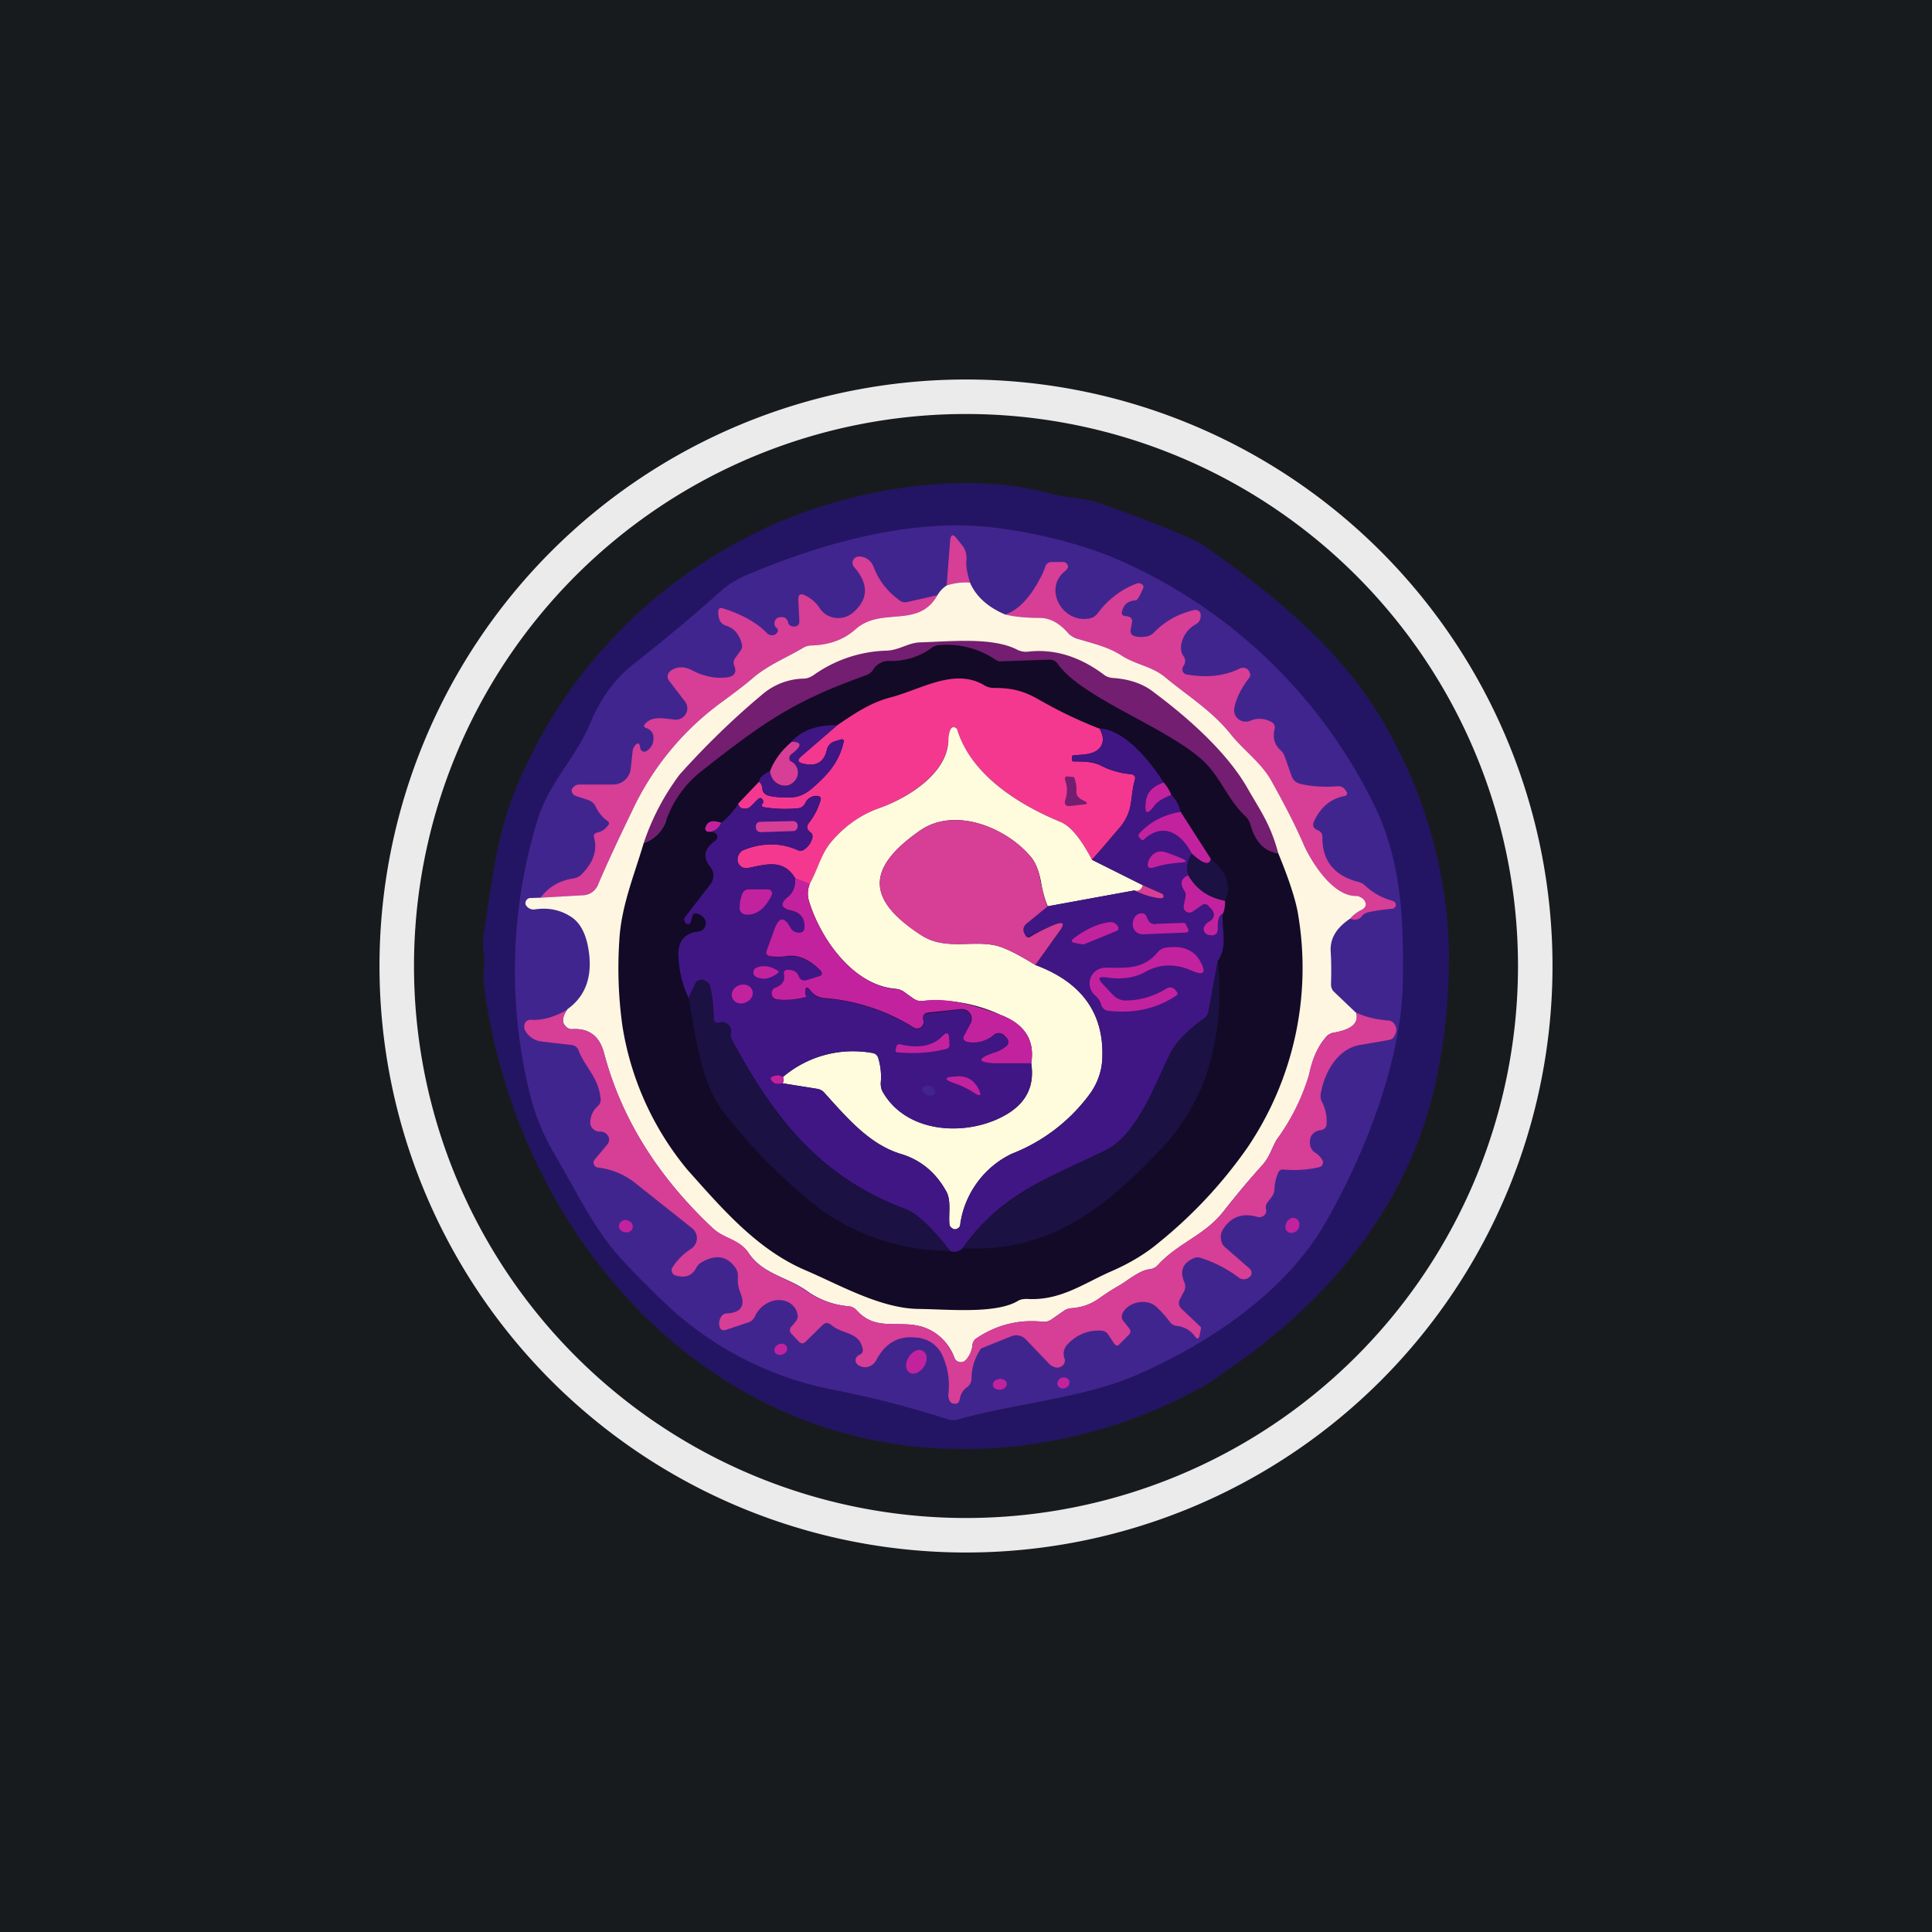 <!-- by TradingView --><svg width="56" height="56" viewBox="0 0 56 56" xmlns="http://www.w3.org/2000/svg"><path fill="#181B1E" d="M0 0h56v56H0z"/><path d="M40.43 21.54A13.6 13.6 0 0 1 42 27.66c0 1.21-.11 2.38-.34 3.5-.71 3.56-2.99 6.4-5.89 8.42-.47.33-.76.53-.89.6A14.27 14.27 0 0 1 28.02 42c-7.55.07-12.98-6.2-13.97-13.28a2.9 2.9 0 0 1-.02-.69c.03-.3-.06-.6-.02-.9.23-1.4.36-2.82.9-4.16a14.24 14.24 0 0 1 6.54-7.29c2.44-1.35 6.17-2.16 9.06-1.36.47.13.93.1 1.4.28 1.75.62 2.78 1.05 3.1 1.29 2.2 1.58 4.16 3.17 5.42 5.65Z" fill="#231563"/><path d="M39.97 23.63c.67 1.58.72 3.16.69 4.88-.04 2.21-1.07 4.89-2.23 6.91-1.13 2-3.35 3.5-5.45 4.42-1.57.69-3.49.82-5.2 1.3a.5.5 0 0 1-.3 0 29.1 29.1 0 0 0-3.19-.83 9.81 9.81 0 0 1-4.9-2.43c-.44-.41-.87-.84-1.29-1.29-.87-.91-1.4-2.08-2.04-3.16a6.47 6.47 0 0 1-.72-1.8 14.9 14.9 0 0 1 .24-7.86c.32-1.07 1.12-1.82 1.53-2.81.31-.74.74-1.32 1.29-1.74a50.8 50.8 0 0 0 2.51-2.1c.2-.18.44-.32.68-.43 2.2-.94 4.87-1.7 7.28-1.39 1.17.15 2.25.42 3.25.8a14.88 14.88 0 0 1 7.85 7.53Z" fill="#41258E"/><path d="M28.12 16.9a1.36 1.36 0 0 0-.68.07l.1-1.3c.02-.19.09-.2.2-.05l.16.2a.6.6 0 0 1 .11.43c-.01.16.02.37.11.64Zm-.94.35c-.55.98-1.63.32-2.38 1a2 2 0 0 1-1.3.46.49.49 0 0 0-.24.08c-.51.3-1.03.5-1.48.9-.25.21-.52.42-.83.64a8.19 8.19 0 0 0-2.63 3.18c-.35.71-.68 1.42-.98 2.12-.08.2-.24.3-.45.32l-1.22.07c.23-.31.55-.5.96-.56a.4.4 0 0 0 .23-.12c.34-.34.46-.7.36-1.06-.02-.08.01-.13.1-.15a.5.5 0 0 0 .3-.2c.05-.05.04-.1-.02-.14-.14-.1-.25-.24-.33-.4a.36.36 0 0 0-.22-.2l-.36-.12a.17.17 0 0 1-.12-.15c0-.03.01-.06.03-.08.05-.07.11-.1.2-.1h.96a.5.5 0 0 0 .34-.12.5.5 0 0 0 .18-.32l.06-.55c.01-.05.03-.1.06-.13.04-.06.08-.08.12-.06l.02.03.02.1a.12.12 0 0 0 .07.09.12.12 0 0 0 .11-.01c.15-.1.21-.23.2-.4a.26.26 0 0 0-.09-.2.33.33 0 0 0-.1-.06c-.1-.03-.1-.08-.04-.14.22-.24.58-.13.87-.11a.33.33 0 0 0 .3-.17.32.32 0 0 0-.02-.35l-.46-.6a.2.2 0 0 1 .02-.28c.19-.16.44-.14.64-.03.35.18.7.25 1.04.2.2-.04.26-.15.18-.34a.23.23 0 0 1 .04-.23l.14-.19a.23.23 0 0 0 .04-.21c-.07-.28-.23-.46-.47-.53a.28.28 0 0 1-.18-.18.63.63 0 0 1-.03-.24c.01-.07.05-.1.12-.08.55.17.99.41 1.3.73a.2.2 0 0 0 .23.03.15.15 0 0 0 .06-.06c.03-.05.02-.1-.02-.13a.16.16 0 0 1-.06-.16c.02-.11.1-.16.22-.15.09 0 .14.05.17.14.02.1.09.13.2.13a.16.16 0 0 0 .1-.05.15.15 0 0 0 .03-.1l-.03-.63c0-.15.06-.19.2-.12a1 1 0 0 1 .42.37.64.64 0 0 0 .45.28.66.66 0 0 0 .51-.15c.45-.38.47-.83.04-1.32a.18.18 0 0 1 .04-.28.2.2 0 0 1 .1-.03c.2 0 .36.13.43.32.15.39.4.7.74.95.07.05.14.07.23.05l.88-.2Zm11.95 9.38c.1-.1.21-.2.36-.27.08-.04.1-.1.09-.2-.02-.07-.08-.13-.18-.17a.24.24 0 0 0-.1-.02c-.66 0-1.26-.94-1.5-1.46a20.4 20.4 0 0 0-.98-1.92c-.3-.5-.78-.85-1.15-1.31-.54-.68-1.25-1.11-1.91-1.66-.38-.31-.83-.35-1.24-.6-.41-.28-.86-.37-1.33-.52a.46.46 0 0 1-.2-.13c-.28-.3-.56-.46-.85-.46-.38 0-.72-.03-1-.1.36-.12.7-.46 1-1.03.07-.12.12-.24.16-.36.03-.09.1-.13.19-.13h.33c.03 0 .06.01.08.03a.13.13 0 0 1 .05.14l-.05.07c-.68.5-.13 1.53.66 1.4a.4.4 0 0 0 .27-.17 2.5 2.5 0 0 1 1.1-.84c.05-.02.1-.02.14 0 .07.03.09.08.06.14-.1.23-.17.34-.2.34-.22.01-.35.11-.4.3-.04.1 0 .15.1.16a.2.2 0 0 1 .1.02c.07.03.1.09.08.17l-.04.21c-.01.1.03.15.12.18.1.03.22.03.33.01a.37.37 0 0 0 .22-.11c.32-.33.71-.55 1.18-.66.03 0 .08 0 .11.02.04.02.06.05.07.1a.3.3 0 0 1 0 .09.26.26 0 0 1-.13.2.84.84 0 0 0-.44.65c0 .1.01.19.07.27.07.1.07.2 0 .3a.15.15 0 0 0 .03.21.1.1 0 0 0 .07.03c.56.1 1.07.05 1.51-.16a.23.23 0 0 1 .24 0 .2.2 0 0 1 .06.08c.04.07.04.14-.02.2-.2.27-.35.54-.41.84a.33.33 0 0 0 .11.33.34.34 0 0 0 .35.05.7.7 0 0 1 .6.03c.1.05.13.13.1.23-.05.24 0 .43.17.59.07.06.11.13.14.22l.19.54a.34.34 0 0 0 .25.22c.34.08.7.1 1.08.07.05 0 .1 0 .14.03.04.02.07.05.1.1l.03.05a.07.07 0 0 1 0 .06l-.02.02-.03.02c-.4.07-.7.31-.9.73-.06.13-.02.22.12.27.08.04.12.1.12.18-.01.69.33 1.12 1.03 1.31.09.02.16.06.22.12.22.2.48.35.78.43.06.02.1.06.1.12a.1.1 0 0 1-.04.08.1.1 0 0 1-.07.03c-.22.02-.45.05-.68.1a.32.32 0 0 0-.2.12c-.07.1-.19.12-.34.07Z" fill="#D73E96"/><path d="M28.12 16.9c.18.4.52.7 1.01.91.29.07.63.1 1.01.1.29 0 .57.15.84.46.06.06.13.1.2.13.48.15.93.24 1.34.51.41.26.86.3 1.24.61.66.55 1.37.98 1.91 1.66.37.46.85.8 1.15 1.3.36.64.7 1.28.98 1.93.24.52.84 1.46 1.5 1.46.04 0 .07 0 .1.02.1.04.16.1.18.18.02.08-.01.14-.09.19-.15.07-.27.17-.36.27-.34.23-.58.52-.56.94.02.31.02.63.01.96 0 .09.03.17.1.23l.63.6c.08.3-.13.48-.64.57a.37.37 0 0 0-.21.1c-.24.26-.41.63-.51 1.12a6.18 6.18 0 0 1-.87 1.78c-.21.27-.23.54-.48.83-.4.44-.78.9-1.15 1.37-.54.68-1.3.9-1.89 1.54a.38.38 0 0 1-.24.12c-.3.03-.67.36-.93.5-.19.11-.37.23-.54.35-.24.17-.5.26-.81.28a.44.44 0 0 0-.21.08l-.36.25a.37.37 0 0 1-.26.06c-.7-.07-1.33.1-1.9.48-.07.04-.1.1-.12.17a.78.78 0 0 1-.2.47.19.19 0 0 1-.18.05.19.19 0 0 1-.14-.11 1.46 1.46 0 0 0-.9-.9c-.7-.23-1.36.14-1.93-.48a.4.4 0 0 0-.26-.13 2.4 2.4 0 0 1-1.2-.45c-.57-.4-1.27-.48-1.68-1.09-.27-.4-.7-.4-1.04-.72-1.6-1.5-2.66-3.2-3.15-5.07-.13-.5-.44-.73-.92-.7a.24.24 0 0 1-.2-.09c-.11-.11-.09-.28.06-.49.56-.4.76-1.03.58-1.88-.09-.39-.25-.66-.5-.81-.3-.19-.65-.26-1.03-.2a.26.26 0 0 1-.24-.1.13.13 0 0 1-.03-.07.14.14 0 0 1 .03-.1.14.14 0 0 1 .1-.06l.31-.01 1.22-.07a.49.49 0 0 0 .45-.32c.3-.7.63-1.4.98-2.12a8.19 8.19 0 0 1 2.63-3.18c.3-.22.58-.43.83-.64.45-.4.97-.6 1.48-.9a.49.49 0 0 1 .24-.08c.53-.01.96-.17 1.3-.47.75-.67 1.83 0 2.38-1a.82.82 0 0 1 .26-.27c.24-.08.47-.1.68-.08Z" fill="#FEF6E0"/><path d="M16.45 29.25c-.15.21-.17.38-.07.5.06.06.13.09.21.08.48-.03.79.2.92.7.5 1.87 1.54 3.56 3.15 5.07.34.31.77.31 1.04.72.4.61 1.11.7 1.67 1.1.37.26.77.4 1.21.44.1 0 .2.05.26.13.57.62 1.23.25 1.93.48.41.14.72.44.9.9a.18.18 0 0 0 .14.11.2.2 0 0 0 .17-.05.7.7 0 0 0 .21-.47.25.25 0 0 1 .11-.17 2.84 2.84 0 0 1 1.91-.48c.1.01.18-.01.26-.06l.36-.25a.44.44 0 0 1 .2-.08c.32-.02.58-.11.82-.28.17-.12.35-.24.54-.35.26-.14.63-.47.93-.5.1-.01.18-.05.24-.12.59-.65 1.35-.86 1.89-1.54.37-.47.75-.93 1.15-1.37.25-.29.27-.56.48-.83a6.17 6.17 0 0 0 .86-1.78c.1-.5.28-.86.52-1.11.06-.06.13-.1.21-.11.51-.09.72-.28.64-.58.27.13.58.2.92.23.09 0 .16.05.2.12.06.1.06.2 0 .3a.21.21 0 0 1-.15.14 53 53 0 0 1-.87.15c-.67.12-1.04.85-1.13 1.43-.01.07 0 .14.03.2.11.22.16.44.14.67a.17.17 0 0 1-.14.16c-.25.04-.36.17-.34.41.01.1.06.19.15.25.08.05.15.12.2.2a.14.14 0 0 1 .02.13.14.14 0 0 1-.1.09c-.33.08-.68.1-1.04.07-.03 0-.06 0-.09.02a.15.15 0 0 0-.06.07 1.3 1.3 0 0 0-.11.49c0 .07-.03.14-.07.2l-.13.17a.25.25 0 0 0-.04.22c.01.06 0 .1-.05.15a.21.21 0 0 1-.21.05c-.43-.12-.77 0-1 .38a.4.4 0 0 0-.05.27c.01.1.06.19.14.25l.69.6a.17.17 0 0 1 .04.2.17.17 0 0 1-.05.05.25.25 0 0 1-.17.06.2.2 0 0 1-.12-.04 3.7 3.7 0 0 0-1.12-.58.27.27 0 0 0-.2.01c-.32.14-.41.37-.27.7a.3.3 0 0 1 0 .24l-.14.27a.22.22 0 0 0 .05.25l.55.52a.07.07 0 0 1 .02.06l-.04.2c-.02.1-.06.12-.13.03a.74.74 0 0 0-.54-.31.26.26 0 0 1-.18-.1 3.2 3.2 0 0 0-.39-.44c-.28-.27-.8-.16-.98.15-.05.1-.05.18.02.26l.15.19c.06.07.06.14 0 .2l-.27.27c-.05.06-.1.05-.15-.01l-.18-.27a.25.25 0 0 0-.2-.11 1.2 1.2 0 0 0-.96.38.39.39 0 0 0-.1.44c.02.05 0 .1-.03.16a.23.23 0 0 1-.25.08.37.37 0 0 1-.17-.1l-.67-.7a.38.38 0 0 0-.42-.1l-.82.33a.15.15 0 0 0-.08.05c-.17.26-.26.55-.26.85a.32.32 0 0 1-.13.25.5.5 0 0 0-.21.34c-.02.12-.09.16-.2.13a.14.14 0 0 1-.1-.09.36.36 0 0 1-.03-.18c.04-.36 0-.7-.14-1.04a.89.89 0 0 0-.8-.6c-.5-.06-.9.16-1.16.67a.36.36 0 0 1-.16.15c-.11.06-.23.05-.35-.02-.07-.05-.1-.11-.07-.2a.2.2 0 0 1 .1-.1.14.14 0 0 0 .1-.14c-.08-.54-.59-.44-.92-.73-.09-.07-.17-.07-.25.01l-.5.49c-.06.05-.11.05-.17 0l-.23-.24a.15.15 0 0 1 0-.21c.13-.13.2-.24.18-.32a.48.48 0 0 0-.08-.22.52.52 0 0 0-.18-.16.63.63 0 0 0-.5-.03.82.82 0 0 0-.48.44.31.31 0 0 1-.19.17l-.66.22c-.09.02-.14 0-.17-.09a.34.34 0 0 1 .03-.27c.04-.08.1-.12.2-.12.4-.03.52-.23.37-.6a.99.99 0 0 1-.07-.47c0-.1-.02-.17-.07-.25-.24-.34-.56-.4-.97-.17a.39.39 0 0 0-.17.17c-.12.23-.31.3-.6.22a.17.17 0 0 1-.1-.09.15.15 0 0 1 .01-.14c.14-.22.32-.4.54-.54a.38.38 0 0 0 .17-.29.37.37 0 0 0-.14-.31l-1.61-1.28a2.14 2.14 0 0 0-1.13-.48.14.14 0 0 1-.1-.08.13.13 0 0 1 .01-.14l.36-.43c.09-.11.09-.22-.01-.32a.24.24 0 0 0-.19-.07.26.26 0 0 1-.18-.06.25.25 0 0 1-.1-.18.63.63 0 0 1 .22-.5.24.24 0 0 0 .08-.21c-.07-.64-.43-.88-.64-1.4a.23.23 0 0 0-.2-.16l-.86-.1a.62.62 0 0 1-.47-.29.25.25 0 0 1-.03-.23.18.18 0 0 1 .18-.11c.33.02.69-.08 1.06-.3Z" fill="#D73E96"/><path d="M37.36 35.35a.18.18 0 0 1 .3.1c.01.15-.04.24-.18.28a.17.17 0 0 1-.2-.08.16.16 0 0 1-.02-.08c0-.1.04-.17.1-.22Zm-19.33.04c.09-.05.17-.03.26.04a.17.17 0 0 1 .05.13.16.16 0 0 1-.06.12c-.06.05-.14.05-.22.02a.18.18 0 0 1-.12-.15.17.17 0 0 1 .1-.16Zm4.67 3.86c.1-.04.14-.14.1-.22-.03-.08-.14-.1-.23-.06-.1.04-.15.14-.11.22.03.08.14.1.24.06Zm3.64.09c-.11.17-.1.37.03.45.12.07.3-.01.42-.19.1-.17.09-.37-.04-.44-.12-.08-.3 0-.41.18Zm2.66.94c.1-.01.19-.09.18-.17 0-.09-.1-.15-.21-.14-.11.01-.2.09-.19.17 0 .09.1.15.21.14Zm1.88-.05c.1-.04.14-.13.11-.21-.03-.08-.13-.11-.23-.08-.09.04-.13.14-.1.21.03.08.13.12.22.08Z" fill="#C3229E"/><path d="M37.05 24.73c-4.87-.39-12.15-2.28-17.75-.93a.97.97 0 0 1-.64.63 7 7 0 0 1 1.04-1.98c.79-.88 1.6-1.66 2.43-2.35a1.9 1.9 0 0 1 1.16-.43c.1 0 .2-.04.29-.1a3.83 3.83 0 0 1 2.09-.71c.37 0 .63-.22.98-.24.84-.02 2.12-.17 2.85.22.09.04.19.06.29.05.75-.09 1.49.13 2.2.66.07.06.16.09.25.1.49.03.9.17 1.21.42.94.7 2.09 1.7 2.7 2.76.37.65.68 1.06.9 1.9Z" fill="#731E70"/><path d="M37.05 24.73c.33.8.52 1.4.58 1.8a9.29 9.29 0 0 1-1.47 6.73A13.4 13.4 0 0 1 33.61 36c-.4.34-.87.62-1.4.85-.8.35-1.48.86-2.44.8-.1 0-.19.01-.27.06-.64.38-2.01.24-2.87.23-1.1-.01-2.3-.7-3.28-1.12-1.41-.6-2.43-1.8-3.43-2.92a8.63 8.63 0 0 1-1.88-4.17 12.1 12.1 0 0 1-.09-2.45c.05-1 .43-1.9.71-2.85a1 1 0 0 0 .64-.63c.21-.59.55-1.06 1.01-1.43 1.9-1.5 2.74-2.06 4.8-2.8a.38.38 0 0 0 .2-.16.53.53 0 0 1 .5-.25 2 2 0 0 0 1.21-.39.4.4 0 0 1 .2-.07 2.5 2.5 0 0 1 1.66.44c.04.02.1.04.14.03l1.4-.05c.1 0 .18.04.23.11.68.99 3.13 1.83 4.2 2.8.53.48.72 1.14 1.26 1.64.06.06.1.13.13.22.15.53.42.8.81.84Z" fill="#120A27"/><path d="M31.87 21.12c.1.18.13.34.05.5-.15.26-.51.25-.78.27-.05 0-.07.03-.07.07v.07c0 .02.01.03.04.04.26 0 .53 0 .78.11.26.14.56.23.88.26.11.01.16.07.12.18-.14.52-.03.86-.41 1.34-.26.3-.53.63-.83.96-.32-.61-.62-.98-.92-1.1-1.26-.52-2.6-1.4-2.98-2.66a.12.12 0 0 0-.09-.08c-.09-.02-.14.08-.17.3v.03c0 1-1.2 1.73-2.02 2.02-.53.19-1 .52-1.4 1-.28.35-.36.78-.6 1.2l-.42-.17c-.34-.58-.86-.4-1.37-.3a.25.25 0 0 1-.22-.06.24.24 0 0 1-.08-.22.3.3 0 0 1 .22-.26c.54-.2 1.05-.19 1.52.02.06.03.12.03.18-.01.13-.09.21-.2.25-.36 0-.05 0-.1-.04-.13l-.06-.05c-.07-.07-.07-.15-.01-.23.16-.2.27-.42.34-.65.03-.09 0-.13-.1-.14a.35.35 0 0 0-.34.21.25.25 0 0 1-.22.15 3.8 3.8 0 0 1-.96-.03c-.09-.01-.1-.05-.05-.12.02-.02.02-.04 0-.08-.03-.08-.08-.09-.15-.02l-.2.2a.24.24 0 0 1-.18.06c-.1 0-.15-.04-.19-.14l.61-.64c.05.03.09.1.1.2 0 .1.07.17.17.2.19.05.42.06.68.05.2 0 .4-.1.6-.27.44-.38.77-.75.9-1.32.02-.08-.01-.1-.09-.08l-.17.05a.33.33 0 0 0-.22.23c-.08.38-.32.51-.71.41-.14-.04-.15-.1-.05-.2l1.06-.91c.5-.34.97-.66 1.56-.81.87-.23 1.82-.85 2.68-.36.09.06.19.09.3.09.48 0 .83.07 1.27.32.57.33 1.17.62 1.79.86Z" fill="#F43890"/><path d="m24.27 21.02-1.06.92c-.1.09-.09.15.05.19.39.1.63-.03.71-.4a.32.32 0 0 1 .22-.24l.17-.05c.08-.03.1 0 .09.08-.13.57-.46.94-.9 1.32a.97.97 0 0 1-.6.27c-.26.01-.5 0-.68-.05a.22.22 0 0 1-.17-.2c-.01-.1-.05-.17-.1-.2.01-.12.12-.22.32-.31.02.4.5.57.73.27a.38.38 0 0 0 .07-.3.36.36 0 0 0-.19-.25.08.08 0 0 1-.04-.05.14.14 0 0 1 .05-.16c.3-.23.31-.35 0-.36.3-.33.74-.49 1.33-.48Z" fill="#401684"/><path d="m31.65 24.92 1.48.74c-.05.14-.14.2-.25.15l-2.51.46c-.1-.24-.16-.48-.2-.73-.06-.3-.15-.53-.28-.69-.69-.84-2.2-1.49-3.23-.77-1.56 1.09-1.54 2 .04 3.02.7.46 1.47.14 2.18.31.25.06.63.25 1.13.56 1.36.5 2 1.42 1.94 2.73a1.8 1.8 0 0 1-.34.98 5.1 5.1 0 0 1-2.28 1.76 2.7 2.7 0 0 0-1.5 2.05c0 .06-.03.1-.1.13a.14.14 0 0 1-.1 0 .18.18 0 0 1-.08-.06.17.17 0 0 1-.03-.08c-.03-.3.06-.7-.1-.96-.3-.54-.74-.9-1.3-1.07-.88-.26-1.5-.97-2.22-1.77a.35.35 0 0 0-.21-.12l-1-.16c.03-.08.03-.14 0-.18a3.14 3.14 0 0 1 2.59-.7c.1.01.16.07.18.16.07.23.09.47.07.7 0 .1.01.2.07.29.72 1.22 2.52 1.28 3.61.61.55-.34.78-.82.68-1.46.11-.66-.18-1.13-.88-1.4a4.53 4.53 0 0 0-2.24-.41c-.11.02-.2 0-.3-.07l-.25-.18a.5.5 0 0 0-.26-.1c-1.24-.1-2.18-1.46-2.51-2.54a.75.75 0 0 1 .02-.5c.23-.41.32-.84.6-1.19.4-.48.87-.81 1.4-1 .83-.29 2.03-1.02 2.02-2.02v-.03c.03-.22.08-.32.17-.3.05.01.08.04.09.08.39 1.27 1.72 2.14 2.98 2.66.3.12.6.49.92 1.1Z" fill="#FFFBDD"/><path d="M33.73 22.68c-.31.1-.49.3-.52.55-.04.37.04.4.26.1.08-.1.24-.2.48-.29.14.14.23.3.27.5a2.09 2.09 0 0 0-1.21.64.1.1 0 0 0 0 .07l.02.03.06.06c.02.02.03.02.05 0 .55-.52 1.1-.21 1.41.4a.72.72 0 0 0-.1.63c-.22.1-.26.24-.12.45.03.06.04.12.03.18l-.05.26a.16.16 0 0 0 .07.16.17.17 0 0 0 .18 0l.29-.19a.12.12 0 0 1 .08-.02c.03 0 .06.01.08.03l.11.12a.21.21 0 0 1 .06.18.21.21 0 0 1-.11.16c-.1.05-.16.12-.17.22-.01.11.05.18.19.19.15 0 .22-.06.21-.19 0-.26.04-.4.14-.43-.03.47.15.95-.14 1.36l-.27 1.47a.3.3 0 0 1-.12.2c-.5.35-.85.71-1.02 1.08-.44.91-.95 2.3-1.84 2.74-1.62.8-3 1.22-4.15 2.84-.1.1-.22.13-.36.08-.53-.68-.97-1.1-1.31-1.22-2.5-.94-3.83-2.69-5.03-4.93a.24.24 0 0 1-.02-.17.25.25 0 0 0-.1-.26.24.24 0 0 0-.25-.03.11.11 0 0 1-.1-.02.11.11 0 0 1-.05-.08c0-.33-.03-.64-.1-.95a.22.22 0 0 0-.09-.14.3.3 0 0 0-.15-.06c-.08 0-.14.03-.18.1l-.2.43a3.1 3.1 0 0 1-.29-1.13c-.05-.48.14-.75.58-.8a.23.23 0 0 0 .18-.13.23.23 0 0 0 0-.22.34.34 0 0 0-.24-.17c-.06-.01-.1.01-.12.07l-.05.19-.03.03a.07.07 0 0 1-.04.02c-.06 0-.1-.04-.12-.13a.09.09 0 0 1 .02-.07l.74-.96a.4.4 0 0 0 0-.5c-.23-.28-.18-.53.14-.76a.14.14 0 0 0 .06-.14.14.14 0 0 0-.04-.07.15.15 0 0 0-.08-.04h-.07a.4.4 0 0 0 .3-.27c.17-.12.33-.3.5-.55.03.1.09.14.18.14.07 0 .13-.02.18-.07l.2-.2c.07-.06.12-.05.16.03v.08c-.06.07-.05.1.04.12.3.05.62.06.96.03.1-.01.17-.06.22-.15a.35.35 0 0 1 .34-.2c.1 0 .13.04.1.13-.07.23-.18.45-.34.65-.06.08-.06.16.01.23l.05.05c.04.04.06.08.05.13a.55.55 0 0 1-.25.36.18.18 0 0 1-.18.01 1.93 1.93 0 0 0-1.52-.02.3.3 0 0 0-.22.26.24.24 0 0 0 .08.22.25.25 0 0 0 .22.06c.51-.1 1.03-.28 1.37.3.01.24-.05.41-.2.53-.26.2-.23.35.11.42.24.05.36.2.36.46 0 .13-.07.19-.2.17a.29.29 0 0 1-.22-.16c-.17-.3-.31-.29-.44.03l-.24.66c-.03.08 0 .13.08.14.18.04.35.04.52.01.37-.05.7.16.94.4.1.1.08.17-.06.2l-.32.1c-.11.03-.19 0-.23-.12-.05-.13-.16-.19-.33-.18-.08 0-.11.05-.1.12.04.19-.04.32-.23.38a.19.19 0 0 0-.1.08.18.18 0 0 0 .03.23c.03.03.07.05.11.05a2.49 2.49 0 0 0 .84-.08v-.02a.21.21 0 0 1-.03-.1c0-.17.05-.19.15-.06.1.14.24.21.42.22.9.07 1.76.35 2.57.85.09.05.17.04.24-.03.05-.05.06-.11.04-.19-.03-.12.02-.19.15-.2l.93-.11a.3.3 0 0 1 .27.12.28.28 0 0 1 .02.28l-.18.38c-.05.1-.02.15.09.16a.9.9 0 0 0 .76-.2c.04-.03.1-.05.15-.05.06 0 .11.03.15.06l.07.06a.17.17 0 0 1 .06.13.17.17 0 0 1-.07.13c-.11.08-.23.15-.37.2-.48.16-.47.26.04.28h1.06c.1.65-.13 1.13-.68 1.47-1.1.67-2.89.62-3.61-.61a.47.47 0 0 1-.07-.29c.02-.23 0-.47-.07-.7a.21.21 0 0 0-.18-.16 3.14 3.14 0 0 0-2.59.7c-.09-.04-.15-.06-.18-.05-.21.03-.23.1-.06.23.03.02.1.02.23 0l1 .16c.1.02.16.05.22.12.71.8 1.34 1.5 2.22 1.77.56.17 1 .53 1.3 1.07.16.27.07.65.1.96 0 .03.01.06.03.08l.07.06c.04.02.08.02.12 0a.16.16 0 0 0 .1-.13c.1-.85.68-1.68 1.5-2.05a5.1 5.1 0 0 0 2.27-1.76c.2-.3.32-.62.34-.98.07-1.31-.58-2.22-1.94-2.73l.68-.94c.2-.27.14-.34-.17-.21a7.14 7.14 0 0 0-.71.34.09.09 0 0 1-.1-.05l-.02-.06c-.05-.12-.03-.21.07-.29l.6-.49 2.52-.46c.27.13.53.21.77.23.03 0 .05 0 .07-.02.02-.03.01-.05-.02-.09a.14.14 0 0 0-.05-.04l-.52-.23-1.48-.74c.3-.33.57-.65.83-.96.38-.48.27-.82.41-1.34.03-.11 0-.17-.12-.18a2.5 2.5 0 0 1-.88-.26c-.25-.12-.52-.1-.79-.11-.02 0-.03-.02-.03-.04v-.07c0-.04.02-.07.07-.07.27-.02.63-.01.78-.28.08-.15.06-.31-.05-.5.77.06 1.48.98 1.86 1.57Z" fill="#401684"/><path d="M22.95 21.5c.3 0 .3.13-.01.36a.14.14 0 0 0-.05.16c0 .03.02.04.04.05a.36.36 0 0 1 .19.4.38.38 0 0 1-.07.15c-.23.3-.7.13-.73-.27.12-.31.33-.6.63-.85Z" fill="#D73E96"/><path d="M33.73 22.68c.1.12.18.24.22.36-.24.1-.4.19-.48.3-.22.3-.3.26-.26-.1.03-.27.2-.45.52-.56Zm.49.85.88 1.37c-.04.2-.23.14-.55-.15-.32-.62-.86-.93-1.41-.4h-.05l-.06-.07a.09.09 0 0 1-.03-.07.09.09 0 0 1 .03-.06c.32-.34.72-.54 1.2-.62Z" fill="#C3229E"/><path d="m30.37 26.27-.6.49c-.1.08-.13.17-.08.29l.03.06a.09.09 0 0 0 .05.05.09.09 0 0 0 .08 0c.23-.14.46-.25.67-.34.31-.13.37-.06.17.2l-.68.95c-.5-.31-.88-.5-1.13-.56-.71-.17-1.48.15-2.18-.3-1.58-1.03-1.6-1.94-.04-3.03 1.03-.72 2.54-.07 3.23.77.13.16.22.39.27.69.05.25.11.5.2.73Z" fill="#D73E96"/><path d="M20.9 23.85a.4.4 0 0 1-.3.26h-.08c-.07-.02-.09-.07-.07-.13.06-.18.2-.22.46-.13Z" fill="#C3229E"/><path d="M34.55 24.75c.32.3.5.34.55.15.47.38.6.79.41 1.2a1.44 1.44 0 0 1-1.07-.73.72.72 0 0 1 .11-.62Z" fill="#1B1143"/><path d="M34.44 25.37c.23.4.58.65 1.07.74 0 .16-.02.3-.07.38-.1.03-.15.18-.14.43 0 .13-.06.2-.21.19-.14-.01-.2-.08-.2-.2.02-.09.08-.16.18-.21a.22.22 0 0 0 .11-.16.21.21 0 0 0-.06-.18l-.11-.12a.13.13 0 0 0-.08-.03c-.03 0-.06 0-.08.02l-.29.2a.17.17 0 0 1-.24-.08.16.16 0 0 1-.01-.1l.05-.25a.24.24 0 0 0-.03-.18c-.14-.2-.1-.36.11-.45Zm-10.97.26a.75.75 0 0 0-.02.5c.33 1.07 1.27 2.43 2.51 2.54.1 0 .18.04.26.1l.25.17c.1.06.19.09.3.07.56-.09 1.3.05 2.24.41.7.27.99.74.88 1.4h-1.06c-.5-.03-.52-.13-.04-.3a1 1 0 0 0 .37-.19.17.17 0 0 0 .07-.13.17.17 0 0 0-.06-.13L29.1 30a.23.23 0 0 0-.3 0 .9.9 0 0 1-.76.2c-.1-.02-.14-.08-.1-.17l.2-.38a.28.28 0 0 0-.15-.38.3.3 0 0 0-.15-.02l-.93.1c-.13.02-.18.09-.15.21a.2.2 0 0 1-.04.19c-.07.07-.15.08-.24.03a5.7 5.7 0 0 0-2.57-.85.56.56 0 0 1-.42-.22c-.1-.13-.15-.11-.15.05 0 .04 0 .08.03.11v.01a.02.02 0 0 1-.01.02c-.28.07-.55.1-.83.07a.19.19 0 0 1-.11-.05.18.18 0 0 1 .07-.3c.19-.07.27-.2.23-.39-.01-.07.02-.11.1-.12.17 0 .28.05.33.18.04.11.12.15.23.12l.32-.1c.14-.03.16-.1.06-.2-.24-.24-.57-.45-.94-.4-.17.03-.34.03-.52 0-.08-.02-.11-.07-.08-.15l.24-.66c.13-.32.27-.33.44-.03.05.1.13.15.22.16.13.02.2-.04.2-.17 0-.25-.12-.4-.36-.46-.34-.07-.37-.21-.1-.42.14-.12.2-.3.19-.53l.42.17Z" fill="#C3229E"/><path d="M32.88 25.8c.11.05.2 0 .25-.14l.52.23c.02 0 .04.02.06.04.02.04.03.06 0 .09a.08.08 0 0 1-.06.02c-.24-.02-.5-.1-.77-.23Z" fill="#D73E96"/><path d="M35.3 27.85a7.7 7.7 0 0 1-.4 3.49 6.1 6.1 0 0 1-1.38 2.1c-1.58 1.66-3.19 2.88-5.62 2.74 1.16-1.62 2.53-2.03 4.15-2.84.89-.45 1.4-1.83 1.84-2.74.17-.37.51-.73 1.02-1.09a.3.3 0 0 0 .12-.2l.27-1.46Zm-7.76 8.41a6.51 6.51 0 0 1-3.7-1.16 15.98 15.98 0 0 1-2.88-2.88c-.67-.89-.8-2.23-1-3.29l.2-.43c.04-.07.1-.1.18-.1.06 0 .1.03.15.06.05.04.08.08.1.14a4.74 4.74 0 0 1 .1 1 .11.11 0 0 0 .09.05h.05c.1-.04.18-.03.25.03.09.07.12.16.1.26-.02.06 0 .12.02.17 1.2 2.24 2.53 4 5.03 4.93.34.13.78.54 1.3 1.22Z" fill="#1B1143"/><path d="M22.7 31.22c.02.04.02.1-.02.18-.12.02-.2.02-.23 0-.17-.12-.15-.2.06-.23.03-.01.1 0 .18.05Z" fill="#C3229E"/><path d="m31.32 23.16.1.05c.12.06.11.1-.02.11l-.36.04c-.15.02-.2-.04-.16-.18a.86.86 0 0 0 0-.55c-.03-.1 0-.14.1-.12l.11.01c.04 0 .05.02.06.05.04.13.06.25.05.37 0 .1.04.17.13.22Z" fill="#731E70"/><path d="m22.98 23.8-.94.02a.13.13 0 0 0-.13.14v.03c0 .07.06.13.14.13l.94-.03c.07 0 .13-.06.13-.14v-.02a.13.13 0 0 0-.14-.13Z" fill="#D73E96"/><path d="M33.46 25.14c-.17.05-.23-.01-.17-.18.07-.2.26-.33.48-.26.17.05.34.12.5.19.14.07.13.1-.02.11-.29.02-.55.06-.8.14Zm-12.02 1.18c0-.12.02-.26.07-.4.04-.1.1-.14.21-.14h.53a.13.13 0 0 1 .11.05.13.13 0 0 1 0 .13c-.2.4-.45.57-.74.55a.2.2 0 0 1-.13-.06.19.19 0 0 1-.05-.13Zm12.04.46.83-.03c.03 0 .05.01.06.04l.07.14c.02.06 0 .09-.06.1l-1.24.05a.3.3 0 0 1-.24-.1.29.29 0 0 1-.06-.25c.02-.14.1-.23.2-.25.1-.02.17.01.2.11l.05.1a.23.23 0 0 0 .2.1Zm-2.36.42c.36-.27.71-.43 1.04-.47.12-.01.2.04.25.14.02.06 0 .1-.06.12l-.93.38a.1.1 0 0 1-.05 0l-.22-.04c-.1-.02-.11-.06-.03-.13Zm.84 1.32.3.32c.11.11.25.17.4.16.42-.01.8-.13 1.16-.35a.19.19 0 0 1 .25.05l.04.05a.08.08 0 0 1 .02.06.08.08 0 0 1-.04.05c-.57.38-1.22.52-1.95.44a.24.24 0 0 1-.22-.18.57.57 0 0 0-.18-.27.46.46 0 0 1-.13-.5.46.46 0 0 1 .44-.3c.58 0 1.08.06 1.5-.44a.39.39 0 0 1 .23-.14c.48-.07.81.05 1 .38.2.35.12.44-.25.28-.44-.2-.91-.2-1.33.04-.3.17-.69.23-1.14.16-.22-.03-.25.03-.1.19Zm-9.42-.38c.04.02.04.05 0 .07-.2.15-.4.2-.59.12a.15.15 0 0 1 0-.29c.2-.07.4-.03.6.1Zm-.92.91c.16-.06.24-.23.18-.36-.06-.14-.24-.19-.4-.12-.15.06-.23.23-.17.36.06.14.24.2.4.12Zm5.7.98c.12-.12.18-.1.19.06l.01.2c0 .02 0 .05-.02.07a.12.12 0 0 1-.06.04c-.47.12-.94.15-1.43.1-.04 0-.06-.03-.05-.07l.02-.08a.1.1 0 0 1 .04-.07.1.1 0 0 1 .07-.01c.54.13.95.05 1.23-.24Zm.4 1.17c.3-.02.5.1.63.34.12.22.07.26-.14.12-.15-.1-.32-.18-.51-.25-.36-.12-.35-.19.02-.21Z" fill="#C3229E"/><path d="M26.86 31.74c.1.04.2.02.24-.05.03-.07-.02-.16-.12-.2-.1-.05-.21-.03-.24.04-.04.07.02.16.12.2Z" fill="#41258E"/><path fill-rule="evenodd" d="M28 45a17 17 0 1 0 0-34 17 17 0 0 0 0 34Zm0-1a16 16 0 1 0 0-32 16 16 0 0 0 0 32Z" fill="#EBEBEB"/></svg>